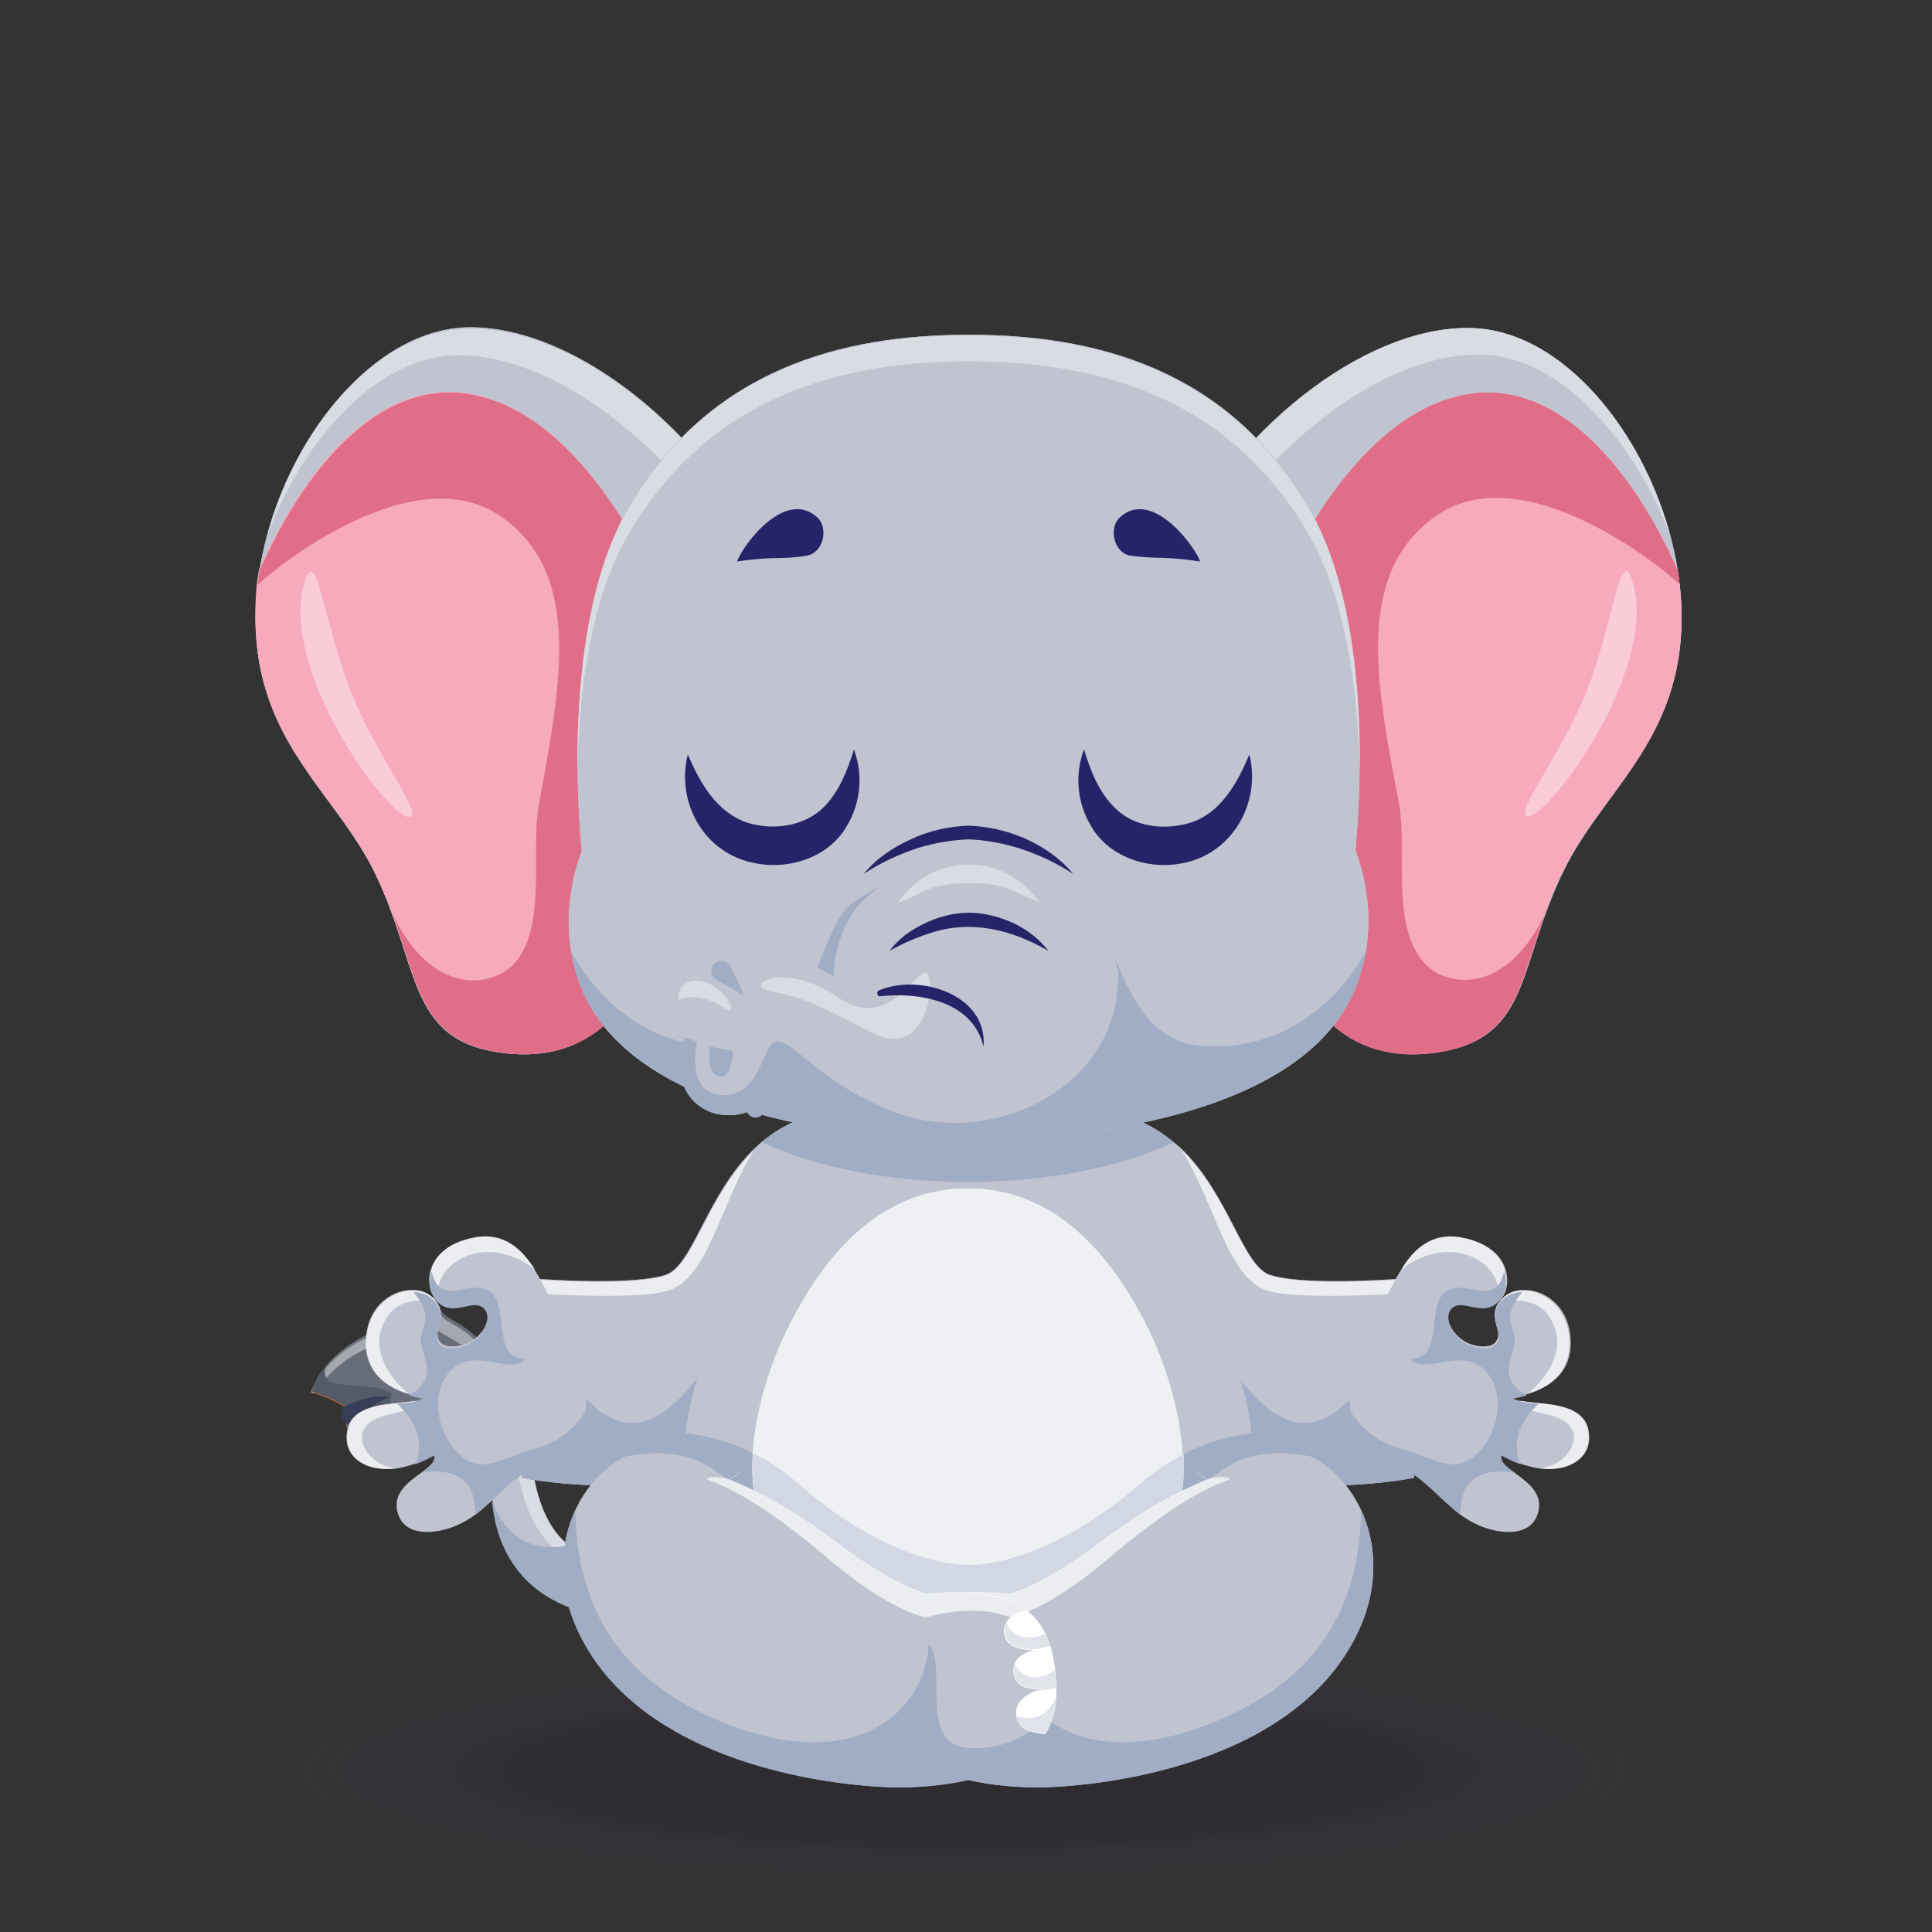 <svg xmlns="http://www.w3.org/2000/svg" width="425" height="425" viewBox="0 0 425 425" fill="none"><rect x="0" y="0" width="425" height="425" fill="#333333" stroke="none"/><path d="M103.658 294.215C110.555 300.233 111.495 306.566 110.711 310.367C110.084 313.375 108.83 316.226 105.225 317.968C101.463 320.026 94.252 320.659 87.356 317.176C84.534 315.751 81.085 313.692 76.226 314.009C75.756 313.059 76.383 311.792 77.637 310.683C75.442 309.1 72.934 307.675 68.389 306.25C68.389 306.25 72.308 294.057 91.745 290.732C91.588 287.882 93.312 286.298 95.663 286.14C96.604 291.207 99.112 290.098 103.658 294.215Z" fill="#C3612A"></path><path d="M105.381 317.967C101.619 320.026 94.409 320.659 87.512 317.175C84.69 315.75 81.242 313.692 76.382 314.008C76.382 313.85 76.226 313.692 76.226 313.533C76.226 313.058 76.226 312.583 76.539 312.108C76.853 311.633 77.166 311.158 77.793 310.525C75.599 308.941 73.091 307.516 68.545 306.091C68.545 306.091 68.545 305.774 68.859 305.299C68.859 305.299 68.859 305.141 69.015 304.983C69.172 304.666 69.329 304.349 69.486 303.874C69.486 303.874 69.642 303.716 69.642 303.557C69.799 303.399 69.799 303.241 69.956 302.924C69.956 302.766 70.112 302.766 70.112 302.607C70.583 301.974 71.053 301.341 71.68 300.549C74.815 296.749 80.928 291.998 91.901 290.098C91.744 287.248 93.468 285.664 95.82 285.506C96.76 290.415 99.111 289.306 103.814 293.423C109.614 298.49 111.181 303.557 111.181 307.358C111.181 308.15 111.025 308.941 111.025 309.575C110.241 313.375 108.83 316.067 105.381 317.967Z" fill="#C3612A"></path><path d="M105.381 317.967C101.619 320.026 94.409 320.659 87.512 317.175C84.69 315.75 81.242 313.692 76.382 314.008C76.382 313.85 76.226 313.692 76.226 313.533C76.226 313.058 76.226 312.583 76.539 312.108C76.853 311.633 77.166 311.158 77.793 310.525C75.599 308.941 73.091 307.516 68.545 306.091C68.545 306.091 68.545 305.774 68.859 305.299C68.859 305.299 68.859 305.141 69.015 304.983C69.172 304.666 69.329 304.349 69.486 303.874C69.486 303.874 69.642 303.716 69.642 303.557C69.799 303.399 69.799 303.241 69.956 302.924C69.956 302.766 70.112 302.766 70.112 302.607C70.583 301.974 71.053 301.341 71.68 300.549C74.815 296.749 80.928 291.998 91.901 290.098C91.901 289.94 91.901 289.94 91.901 289.781C91.901 288.673 92.058 287.881 92.528 287.248C92.528 287.248 92.528 287.089 92.685 287.089C93.312 286.139 94.409 285.664 95.663 285.506C95.82 285.506 95.82 285.506 95.976 285.506C96.917 290.415 99.268 289.306 103.971 293.423C109.77 298.49 111.338 303.557 111.338 307.358C111.338 308.15 111.181 308.941 111.181 309.575C111.024 310.366 110.868 311 110.554 311.633C109.457 314.642 108.046 316.542 105.381 317.967Z" fill="#676E7A"></path><g opacity="0.4"><path d="M91.744 290.573C91.744 290.731 91.744 290.731 91.588 290.889C91.588 290.889 91.588 290.889 91.744 290.889C91.744 290.731 91.744 290.731 91.744 290.573Z" fill="white"></path></g><g opacity="0.4"><path d="M110.241 312.426C109.771 311.001 109.457 310.05 109.143 308.467C108.516 304.825 106.479 300.075 103.03 297.066C98.641 293.266 96.133 294.057 93.939 289.624C92.528 289.782 92.214 289.465 91.744 290.574C91.744 289.465 91.901 288.674 92.371 288.04C92.371 288.04 92.371 287.882 92.528 287.882C93.155 286.932 94.252 286.457 95.506 286.298C95.506 286.298 95.663 286.298 95.82 286.298C96.76 291.207 99.111 290.099 103.814 294.216C109.614 299.283 111.181 304.35 111.181 308.15C111.181 308.942 111.025 309.734 111.025 310.367C110.711 311 110.554 311.792 110.241 312.426Z" fill="white"></path></g><g opacity="0.4"><path d="M71.524 301.182C69.172 304.032 68.389 306.249 68.389 306.249C68.702 306.408 68.859 306.408 69.172 306.566C69.643 305.774 70.27 304.824 71.21 303.716C74.345 299.916 80.459 295.165 91.431 293.423C91.431 292.473 91.431 291.523 91.588 290.89C80.615 292.79 74.659 297.382 71.524 301.182Z" fill="white"></path></g><path d="M105.381 317.967C101.619 320.026 94.409 320.659 87.512 317.175C84.69 315.75 81.242 313.692 76.382 314.008C76.382 313.85 76.226 313.692 76.226 313.533C76.226 313.058 76.226 312.583 76.539 312.108C76.853 311.633 77.166 311.158 77.793 310.525C75.599 308.941 73.091 307.516 68.545 306.091C68.545 306.091 68.545 305.774 68.859 305.299C68.859 305.299 68.859 305.141 69.015 304.983C69.172 304.666 69.329 304.349 69.486 303.874C69.486 303.874 69.642 303.716 69.642 303.557C69.799 303.399 69.799 303.241 69.956 302.924C69.956 302.766 70.112 302.766 70.112 302.607C70.583 301.974 71.053 301.341 71.68 300.549C71.053 302.766 71.837 304.032 74.031 304.349C78.42 305.141 82.496 304.507 86.415 306.566C84.063 308.941 89.55 311.95 91.431 311.95C98.484 312.108 101.306 306.566 104.598 303.241C107.889 299.915 111.338 307.516 111.338 307.516C111.338 308.308 111.181 309.1 111.181 309.733C110.241 313.375 108.83 316.067 105.381 317.967Z" fill="#535A68"></path><path d="M93.78 290.256C93.78 292.473 93.937 295.006 94.564 297.065C92.683 295.481 91.115 293.423 89.705 291.364C89.078 290.414 89.234 288.989 90.332 288.356C91.742 287.406 93.78 288.514 93.78 290.256Z" fill="#373D56"></path><path d="M76.382 309.1C79.361 307.833 82.652 306.725 85.787 307.358C82.966 308.15 80.771 310.367 78.734 312.425C77.95 313.375 76.696 313.533 75.756 312.742C74.658 311.792 74.972 309.575 76.382 309.1Z" fill="#373D56"></path><path d="M105.538 308.625C109.77 314.325 107.576 321.134 108.36 329.685C108.516 331.743 108.83 333.96 109.457 336.177C116.04 359.613 143.942 355.812 143.942 355.812L143.472 339.661C135.477 343.619 129.521 343.144 125.289 339.977C119.646 335.86 116.981 326.993 116.667 317.017C116.354 309.1 112.592 305.616 108.673 304.191C106.008 303.399 103.814 306.408 105.538 308.625Z" fill="#C0C4D0"></path><g opacity="0.4"><path d="M104.911 307.199C109.614 306.724 112.435 311.633 113.219 319.392C114.316 329.209 117.451 337.918 123.408 341.719C127.17 344.094 132.029 344.569 137.986 341.877C132.656 343.302 128.424 342.51 125.289 340.135C119.646 336.018 116.981 327.151 116.668 317.175C116.354 309.257 112.592 305.774 108.674 304.349C106.636 303.557 104.755 305.299 104.911 307.199Z" fill="white"></path></g><path d="M108.203 329.685C108.36 331.743 108.673 333.96 109.3 336.177C115.884 359.612 143.785 355.812 143.785 355.812L143.315 339.66C135.321 343.619 129.365 343.144 125.132 339.977C120.273 340.927 111.652 340.769 108.203 329.685Z" fill="#A1ACC5"></path><path d="M258.055 253.202C252.412 254.944 246.142 256.369 239.245 257.319L236.58 241.168C242.693 241.168 248.023 243.86 252.725 247.818C254.763 249.402 256.487 251.302 258.055 253.202Z" fill="#545360"></path><path opacity="0.2" d="M212.5 425C328.678 425 422.859 409.12 422.859 389.53C422.859 369.941 328.678 354.061 212.5 354.061C96.322 354.061 2.141 369.941 2.141 389.53C2.141 409.12 96.322 425 212.5 425Z" fill="url(#paint0_radial_642_9)"></path><path d="M254.763 249.719C250.061 251.302 244.574 252.727 238.618 253.677L236.58 241.168C242.693 241.168 248.023 243.86 252.725 247.818C253.509 248.452 254.136 249.085 254.763 249.719Z" fill="#92B2C1"></path><path d="M177.482 313.533C155.066 333.326 114.781 325.092 114.781 325.092V281.071C114.781 281.071 137.98 283.13 146.445 280.438C155.537 277.43 157.574 243.86 189.081 243.86" fill="#777781"></path><path d="M189.238 243.86L177.482 313.533C155.066 333.326 114.781 325.092 114.781 325.092V281.071C114.781 281.071 137.98 283.13 146.445 280.438C152.402 278.38 155.38 263.02 165.725 252.886C166.352 252.252 166.979 251.777 167.606 251.302C172.622 247.027 179.363 244.018 188.611 243.86C188.924 243.86 189.081 243.86 189.238 243.86Z" fill="#777781"></path><path d="M189.238 243.86L186.887 257.478L177.482 313.533C155.066 333.326 114.781 325.092 114.781 325.092V281.071C114.781 281.071 137.98 283.13 146.445 280.438C152.402 278.38 155.38 263.02 165.725 252.886C166.352 252.411 166.823 251.777 167.45 251.302C172.466 247.027 179.206 244.018 188.454 243.86C188.924 243.86 189.081 243.86 189.238 243.86Z" fill="#C0C4D0"></path><path d="M189.241 243.86L186.89 257.478C179.679 256.053 173.252 253.836 167.609 251.302C172.625 247.027 179.366 244.018 188.614 243.86C188.928 243.86 189.084 243.86 189.241 243.86Z" fill="#A1ACC5"></path><path d="M258.21 251.302C252.567 253.836 246.14 255.894 238.929 257.478L236.578 243.86C236.735 243.86 236.892 243.86 237.048 243.86C246.453 244.018 253.037 247.027 258.21 251.302Z" fill="#545360"></path><g opacity="0.7"><path d="M165.882 253.044C158.358 264.92 155.85 281.23 146.915 283.922C140.802 285.822 122.932 284.872 114.781 284.397V281.23C114.781 281.23 137.98 283.289 146.445 280.597C152.558 278.538 155.537 263.179 165.882 253.044Z" fill="white"></path></g><path d="M180.15 297.856L177.642 313.532C155.226 333.326 114.941 325.092 114.941 325.092V308.307C118.86 305.298 124.346 302.923 128.892 307.674C141.746 321.133 152.091 306.882 162.123 289.78C167.61 280.438 174.663 288.672 180.15 297.856Z" fill="#A1ACC5"></path><path d="M128.735 310.524C128.108 315.433 124.346 319.391 117.605 322.717C112.432 325.25 108.827 330.001 104.595 333.168C103.341 334.118 101.93 334.909 100.519 335.543C96.601 337.285 89.547 338.393 87.666 333.326C85.942 328.576 89.86 326.042 92.839 323.825C94.563 322.558 95.974 321.45 95.66 320.025C94.249 320.817 92.839 321.45 91.585 321.925C90.017 322.4 88.45 322.875 87.196 323.033C80.612 323.825 76.38 320.658 76.38 316.383C76.223 309.891 82.65 309.099 87.666 308.624C89.233 308.465 90.644 308.307 91.585 308.149C92.212 307.99 92.839 307.832 93.152 307.515C92.055 307.357 90.958 307.04 90.017 306.724C81.866 304.348 79.672 298.648 80.926 292.472C82.18 286.614 87.039 283.763 91.114 283.922C92.995 283.922 94.72 284.713 95.817 286.138C95.817 286.138 95.817 286.297 95.974 286.297C96.13 286.455 96.287 286.772 96.444 286.93C98.325 290.731 94.876 292.947 96.914 295.323C98.168 296.748 101.93 296.273 103.968 294.848C107.103 292.789 108.357 288.83 106.476 287.247C104.281 285.347 100.363 288.83 97.071 286.455C97.071 286.455 97.071 286.455 96.914 286.455C96.757 286.297 96.601 286.297 96.444 286.138C96.444 286.138 96.287 286.139 96.287 285.98C94.876 284.713 94.093 282.021 94.876 279.33C95.66 276.321 98.482 273.312 104.281 272.204C111.022 270.937 114.941 274.896 117.605 279.33C119.643 282.497 120.897 285.98 122.308 287.405L128.578 306.407C128.891 307.832 129.048 309.257 128.735 310.524Z" fill="#C0C4D0"></path><g opacity="0.7"><path d="M80.299 314.008C78.105 317.016 81.24 322.242 87.039 323.034C80.456 323.825 76.224 320.658 76.224 316.383C76.067 309.891 82.494 309.099 87.51 308.624C89.077 308.466 90.488 308.307 91.428 308.149C90.645 311.633 83.121 310.049 80.299 314.008Z" fill="white"></path></g><g opacity="0.7"><path d="M95.816 286.297C95.972 286.455 88.605 284.555 85.314 289.464C79.2 298.331 89.859 306.565 89.859 306.565C81.708 304.19 79.514 298.489 80.768 292.314C82.022 286.455 86.881 283.605 90.957 283.763C92.838 283.763 94.562 284.555 95.659 285.98C95.659 286.297 95.816 286.297 95.816 286.297Z" fill="white"></path></g><g opacity="0.7"><path d="M117.763 279.331C105.85 269.988 93.624 279.33 96.915 286.614C96.915 286.614 96.915 286.614 96.758 286.614C96.602 286.456 96.445 286.456 96.288 286.298C96.288 286.298 96.132 286.298 96.132 286.139C94.721 284.873 93.937 282.181 94.721 279.489C95.504 276.48 98.326 273.472 104.126 272.363C111.023 270.938 114.941 275.055 117.763 279.331Z" fill="white"></path></g><path d="M128.736 310.524C128.109 315.432 124.347 319.391 117.606 322.716C112.434 325.25 108.828 330 104.596 333.167C104.596 330.792 104.126 327.783 102.402 326.042C99.737 323.35 95.505 323.508 92.683 323.983C94.407 322.716 95.818 321.608 95.505 320.183C94.094 320.975 92.683 321.608 91.429 322.083C92.213 320.183 92.526 317.333 91.586 314.641C90.802 312.424 88.764 310.049 87.353 308.782C89.862 308.623 91.899 308.307 92.997 307.673C91.899 307.515 90.802 307.198 89.862 306.882C92.056 306.09 94.094 303.715 93.937 301.023C93.78 298.331 91.899 295.639 92.84 293.105C93.937 290.097 94.251 288.197 90.959 284.238C93.31 284.238 95.348 285.346 96.288 287.405C98.169 291.205 94.721 293.422 96.759 295.797C98.013 297.222 101.775 296.747 103.812 295.322C106.947 293.264 108.202 289.305 106.32 287.722C103.969 285.663 99.737 289.78 96.288 286.455C94.878 285.188 94.094 282.496 94.878 279.804C95.034 279.963 95.191 280.279 95.191 280.596C97.386 287.405 103.342 281.229 107.731 284.08C112.277 287.088 107.888 299.281 115.726 298.806C112.747 302.606 105.066 296.747 100.05 300.706C94.251 305.298 96.132 314.482 99.894 318.758C105.693 325.408 110.082 320.5 118.547 318.441C124.19 316.699 127.325 312.899 128.736 310.524Z" fill="#A1ACC5"></path><path d="M248.338 313.533C270.753 333.326 311.038 325.092 311.038 325.092V281.071C311.038 281.071 287.839 283.13 279.374 280.438C270.283 277.43 268.245 243.86 236.738 243.86" fill="#777781"></path><path d="M236.58 243.86L248.336 313.533C270.752 333.326 311.037 325.092 311.037 325.092V281.071C311.037 281.071 287.837 283.13 279.373 280.438C273.416 278.38 270.438 263.02 260.093 252.886C259.466 252.252 258.839 251.777 258.212 251.302C253.196 247.027 246.455 244.018 237.207 243.86C236.894 243.86 236.737 243.86 236.58 243.86Z" fill="#C0C4D0"></path><path d="M258.212 251.302C252.569 253.836 246.142 255.894 238.931 257.478L236.58 243.86C236.737 243.86 236.893 243.86 237.05 243.86C246.455 244.018 253.039 247.027 258.212 251.302Z" fill="#A1ACC5"></path><g opacity="0.7"><path d="M259.938 253.044C267.462 264.92 269.97 281.23 278.904 283.922C285.018 285.822 302.887 284.872 311.038 284.397V281.23C311.038 281.23 287.839 283.289 279.374 280.597C273.261 278.538 270.44 263.179 259.938 253.044Z" fill="white"></path></g><path d="M245.828 297.856L248.336 313.532C270.751 333.326 311.036 325.092 311.036 325.092V308.307C307.118 305.298 301.631 302.923 297.086 307.674C284.232 321.133 273.886 306.882 263.854 289.78C258.368 280.438 251.158 288.672 245.828 297.856Z" fill="#A1ACC5"></path><path d="M297.087 310.524C297.714 315.433 301.476 319.391 308.217 322.717C313.389 325.25 316.995 330.001 321.227 333.168C322.481 334.118 323.892 334.909 325.302 335.543C329.221 337.285 336.275 338.393 338.156 333.326C339.88 328.576 335.962 326.042 332.983 323.825C331.259 322.558 329.848 321.45 330.162 320.025C331.572 320.817 332.983 321.45 334.237 321.925C335.805 322.4 337.372 322.875 338.626 323.033C345.21 323.825 349.442 320.658 349.442 316.383C349.599 309.891 343.172 309.099 338.156 308.624C336.588 308.465 335.178 308.307 334.237 308.149C333.61 307.99 332.983 307.832 332.67 307.515C333.767 307.357 334.864 307.04 335.805 306.724C343.956 304.348 346.15 298.648 344.896 292.472C343.642 286.614 338.783 283.763 334.708 283.922C332.827 283.922 331.102 284.713 330.005 286.138C330.005 286.138 330.005 286.297 329.848 286.297C329.692 286.455 329.535 286.772 329.378 286.93C327.497 290.731 330.946 292.947 328.908 295.323C327.654 296.748 323.892 296.273 321.854 294.848C318.719 292.789 317.465 288.83 319.346 287.247C321.54 285.347 325.459 288.83 328.751 286.455C328.751 286.455 328.751 286.455 328.908 286.455C329.065 286.297 329.221 286.297 329.378 286.138C329.378 286.138 329.535 286.139 329.535 285.98C330.945 284.713 331.729 282.021 330.945 279.33C330.162 276.321 327.34 273.312 321.54 272.204C314.8 270.937 310.881 274.896 308.217 279.33C306.179 282.497 304.925 285.98 303.514 287.405L297.244 306.407C296.931 307.832 296.931 309.257 297.087 310.524Z" fill="#C0C4D0"></path><g opacity="0.7"><path d="M345.522 314.008C347.716 317.016 344.581 322.242 338.781 323.034C345.365 323.825 349.597 320.658 349.597 316.383C349.754 309.891 343.327 309.099 338.311 308.624C336.744 308.466 335.333 308.307 334.393 308.149C335.176 311.633 342.857 310.049 345.522 314.008Z" fill="white"></path></g><g opacity="0.7"><path d="M330.159 286.297C330.002 286.455 337.369 284.555 340.661 289.464C346.774 298.331 336.115 306.565 336.115 306.565C344.266 304.19 346.461 298.489 345.207 292.314C343.953 286.455 339.093 283.605 335.018 283.763C333.137 283.763 331.413 284.555 330.315 285.98C330.159 286.297 330.159 286.297 330.159 286.297Z" fill="white"></path></g><g opacity="0.7"><path d="M308.215 279.33C320.128 269.987 332.355 279.33 329.063 286.613C329.063 286.613 329.063 286.613 329.219 286.613C329.376 286.455 329.533 286.455 329.69 286.297C329.69 286.297 329.847 286.297 329.847 286.138C331.257 284.872 332.041 282.18 331.257 279.488C330.474 276.479 327.652 273.471 321.852 272.362C314.798 270.937 310.88 275.054 308.215 279.33Z" fill="white"></path></g><path d="M297.086 310.524C297.713 315.433 301.475 319.392 308.215 322.717C313.388 325.25 316.993 330.001 321.226 333.168C321.226 330.793 321.696 327.784 323.42 326.042C326.085 323.35 330.317 323.509 333.139 323.984C331.414 322.717 330.003 321.608 330.317 320.183C331.728 320.975 333.139 321.608 334.393 322.083C333.609 320.183 333.295 317.333 334.236 314.641C335.02 312.424 337.057 310.049 338.468 308.782C335.96 308.624 333.922 308.307 332.825 307.674C333.922 307.516 335.02 307.199 335.96 306.882C333.766 306.09 331.728 303.715 331.885 301.023C332.041 298.331 333.922 295.639 332.982 293.106C331.885 290.097 331.571 288.197 334.863 284.238C332.512 284.238 330.474 285.347 329.533 287.405C327.652 291.206 331.101 293.423 329.063 295.798C327.809 297.223 324.047 296.748 322.009 295.323C318.874 293.264 317.62 289.306 319.501 287.722C321.853 285.664 326.085 289.781 329.533 286.455C330.944 285.189 331.728 282.497 330.944 279.805C330.787 279.963 330.631 280.28 330.631 280.596C328.436 287.405 322.48 281.23 318.091 284.08C313.545 287.089 317.934 299.281 310.096 298.806C313.075 302.607 320.755 296.748 325.771 300.707C331.571 305.299 329.69 314.483 325.928 318.758C320.128 325.409 315.739 320.5 307.275 318.441C301.788 316.7 298.653 312.899 297.086 310.524Z" fill="#A1ACC5"></path><path d="M268.086 343.619C253.822 364.204 213.067 362.462 213.067 362.462C213.067 362.462 212.283 362.462 210.872 362.462C202.251 362.462 170.274 361.196 158.047 343.461C145.664 325.567 151.464 304.191 159.771 288.673C160.555 287.247 161.182 285.981 161.966 284.714C165.101 279.647 167.609 269.354 174.349 256.845L213.067 219.792L251.784 256.845C258.524 269.354 261.189 279.488 264.167 284.714C264.951 285.981 265.735 287.247 266.362 288.673C274.67 304.349 280.469 325.884 268.086 343.619Z" fill="white"></path><path d="M268.401 343.936C253.979 364.679 213.068 362.937 213.068 362.937C213.068 362.937 212.284 362.937 210.873 362.937C202.252 362.937 170.118 361.67 157.735 343.936C151.465 334.91 149.897 324.934 150.838 315.275C151.778 305.774 155.383 296.59 159.459 288.831C160.243 287.406 160.87 286.139 161.653 284.872C164.788 279.647 167.453 269.512 174.193 256.845L213.068 219.475L251.942 256.845C258.682 269.512 261.347 279.647 264.482 284.872C265.265 286.139 266.049 287.406 266.676 288.831C270.909 296.59 274.357 305.774 275.298 315.275C276.238 324.934 274.671 334.91 268.401 343.936Z" fill="#C0C4D0"></path><path d="M268.401 343.936C253.979 364.679 213.068 362.937 213.068 362.937C213.068 362.937 212.284 362.937 210.873 362.937C202.252 362.937 170.118 361.671 157.735 343.936C151.465 334.91 149.897 324.934 150.838 315.275C157.735 316.067 166.826 318.6 175.761 326.518C189.085 338.235 203.349 344.252 213.224 344.252C223.1 344.252 237.364 338.077 250.688 326.518C259.623 318.6 268.714 316.067 275.611 315.275C276.238 324.934 274.671 334.91 268.401 343.936Z" fill="#A1ACC5"></path><path d="M212.909 358.504C173.408 358.504 164.473 338.869 165.727 319.708C169.018 321.292 172.31 323.509 175.759 326.517C189.083 338.235 203.347 344.252 213.222 344.252C222.941 344.252 237.362 338.077 250.686 326.517C253.977 323.667 257.269 321.45 260.404 319.867C261.188 338.868 252.096 358.504 212.909 358.504Z" fill="#D7E4E9"></path><path d="M251.626 253.994C240.81 257.795 227.33 260.011 212.909 260.011C198.488 260.011 185.007 257.795 174.191 253.994C179.678 246.235 200.839 217.416 212.909 217.416C225.135 217.416 246.297 246.235 251.626 253.994Z" fill="#A1ACC5"></path><path d="M212.911 358.503C152.719 358.503 163.378 312.741 172.94 292.947C184.539 269.037 199.117 261.436 212.911 261.436C226.705 261.436 241.283 269.037 252.882 292.947C262.287 312.741 272.946 358.503 212.911 358.503Z" fill="#F7FBFF"></path><path d="M212.911 358.503C152.719 358.503 163.378 312.741 172.94 292.947C184.539 269.037 199.117 261.436 212.911 261.436C226.705 261.436 241.283 269.037 252.882 292.947C262.287 312.741 272.946 358.503 212.911 358.503Z" fill="#EFF0F3"></path><path d="M212.909 358.504C173.408 358.504 164.473 338.869 165.727 319.708C169.018 321.292 172.31 323.509 175.759 326.517C189.083 338.235 203.347 344.252 213.222 344.252C222.941 344.252 237.362 338.077 250.686 326.517C253.977 323.667 257.269 321.45 260.404 319.867C261.188 338.868 252.096 358.504 212.909 358.504Z" fill="#D2D7E4"></path><path d="M193.631 372.28C193.631 373.072 193.631 373.705 193.788 374.338C195.669 391.598 219.495 393.182 228.116 393.182C240.343 393.182 286.427 388.906 299.594 357.079C303.2 348.211 302.729 339.344 299.438 332.218C297.086 327.151 293.481 323.192 288.935 320.659C281.725 316.7 272.476 316.858 262.915 323.826L265.423 325.568C265.266 325.726 264.952 325.726 264.796 325.884C243.791 334.91 240.029 343.936 222.473 350.745C204.447 349.161 195.982 353.437 193.944 365.788C193.788 367.688 193.631 369.746 193.631 372.28Z" fill="#C0C4D0"></path><g opacity="0.7"><path d="M194.104 365.63C200.53 348.686 222.319 355.812 222.319 355.812C222.319 355.812 229.999 354.545 243.48 343.144C262.917 326.518 270.441 325.884 270.441 325.409C270.441 324.776 267.62 324.618 264.798 325.726C243.793 334.752 240.031 343.778 222.475 350.587C204.606 348.845 196.141 353.278 194.104 365.63Z" fill="white"></path></g><path d="M263.072 323.667L265.58 325.409C269.499 323.825 272.948 317.491 289.093 320.5C281.882 316.541 272.477 316.7 263.072 323.667Z" fill="#A1ACC5"></path><path d="M193.787 374.339C195.668 391.598 219.494 393.182 228.116 393.182C240.342 393.182 286.427 388.907 299.594 357.079C303.199 348.211 302.729 339.344 299.437 332.218C299.124 351.22 291.756 368.955 266.833 378.931C237.364 390.807 222.316 376.08 221.689 361.671C217.927 365.788 222.629 379.564 216.516 383.523C212.284 386.056 198.49 384.473 193.787 374.339Z" fill="#A1ACC5"></path><path d="M193.631 372.279C193.631 375.921 194.571 378.93 195.982 381.464C198.804 381.305 201.625 380.514 202.252 378.138C203.349 373.705 197.863 371.804 195.825 371.329C197.706 371.646 202.566 372.121 203.036 368.004C203.349 364.362 199.431 363.254 197.393 362.937C199.744 363.095 204.76 363.095 205.074 359.137C205.23 356.445 202.566 355.02 200.214 354.386C195.512 357.712 193.631 363.57 193.631 372.279Z" fill="white"></path><path d="M193.631 372.28C193.631 372.596 193.631 372.913 193.631 373.071C193.788 376.397 194.571 379.089 195.982 381.305C198.804 381.147 201.625 380.355 202.252 377.98C202.252 377.822 202.409 377.663 202.409 377.505C203.036 373.388 197.863 371.646 195.825 371.171C197.706 371.488 202.566 371.963 203.036 367.846C203.349 364.204 199.431 363.096 197.393 362.779C199.744 362.937 204.76 362.937 205.074 358.978C205.23 356.287 202.566 354.861 200.214 354.228C195.512 357.712 193.631 363.571 193.631 372.28Z" fill="white"></path><path d="M193.631 372.28C193.631 372.596 193.631 372.913 193.631 373.071C193.788 376.397 194.571 379.089 195.982 381.305C198.804 381.147 201.625 380.355 202.252 377.98C202.252 377.822 202.409 377.663 202.409 377.505C202.879 374.813 200.685 373.071 198.49 372.121C197.55 371.646 196.452 371.33 195.825 371.171C197.706 371.488 202.566 371.963 203.036 367.846C203.036 367.054 203.036 366.421 202.722 365.787C201.782 363.729 198.96 363.096 197.393 362.779C197.706 362.779 198.02 362.779 198.333 362.779C200.841 362.937 204.917 362.462 205.074 358.978C205.074 358.187 204.917 357.553 204.603 356.92C203.82 355.495 201.939 354.703 200.214 354.228C198.49 355.495 197.079 357.237 196.139 359.295C195.669 360.245 195.355 361.195 195.042 362.145C194.571 363.729 194.258 365.312 194.101 367.213C193.944 368.479 193.944 369.746 193.788 371.171C193.631 371.646 193.631 371.963 193.631 372.28Z" fill="white"></path><path d="M198.49 372.121C197.55 371.646 196.452 371.33 195.825 371.171C197.706 371.488 202.566 371.963 203.036 367.846C203.036 367.054 203.036 366.421 202.722 365.788C202.252 367.688 200.058 369.113 198.02 368.955C196.139 368.796 194.728 368.004 193.944 367.371C193.788 368.638 193.788 369.905 193.631 371.33C194.728 371.488 196.452 371.805 198.49 372.121Z" fill="#E0E3E9"></path><path d="M194.885 362.145C195.669 362.303 196.922 362.462 198.176 362.778C200.685 362.937 204.76 362.462 204.917 358.978C204.917 358.186 204.76 357.553 204.447 356.919C204.133 359.136 201.155 360.403 198.96 360.245C197.706 360.086 196.766 359.77 195.825 359.136C195.512 360.245 195.198 361.195 194.885 362.145Z" fill="#E0E3E9"></path><path d="M193.631 373.071C193.788 376.396 194.571 379.088 195.982 381.305C198.804 381.147 201.625 380.355 202.252 377.98C202.252 377.821 202.409 377.663 202.409 377.505C200.058 378.296 195.669 378.613 193.631 373.071Z" fill="#E0E3E9"></path><path d="M224.512 377.822C218.556 373.229 217.772 362.937 223.259 357.711C223.102 359.612 222.788 361.195 222.632 362.937C222.161 368.162 223.102 372.913 224.512 377.822Z" fill="#373D56"></path><path d="M232.35 372.279C232.35 373.071 232.35 373.705 232.193 374.338C230.312 391.598 206.486 393.181 197.865 393.181C185.638 393.181 139.553 388.906 126.386 357.078C122.781 348.211 123.251 339.343 126.543 332.218C128.894 327.151 132.5 323.192 137.046 320.658C144.256 316.7 153.504 316.858 163.066 323.825L160.558 325.567C160.715 325.725 161.028 325.725 161.185 325.884C182.19 334.91 185.952 343.935 203.508 350.744C221.534 349.161 229.999 353.436 232.036 365.787C232.193 367.687 232.35 369.746 232.35 372.279Z" fill="#C0C4D0"></path><g opacity="0.7"><path d="M231.879 365.629C225.452 348.686 203.664 355.811 203.664 355.811C203.664 355.811 195.983 354.545 182.502 343.144C163.065 326.517 155.541 325.884 155.541 325.409C155.541 324.775 158.363 324.617 161.184 325.725C182.189 334.751 185.951 343.777 203.507 350.586C221.376 348.844 229.841 353.278 231.879 365.629Z" fill="white"></path></g><path d="M162.909 323.667L160.401 325.409C156.483 323.825 153.034 317.491 136.889 320.5C144.099 316.541 153.347 316.7 162.909 323.667Z" fill="#A1ACC5"></path><path d="M232.193 374.339C230.312 391.598 206.486 393.182 197.865 393.182C185.638 393.182 139.553 388.907 126.386 357.079C122.781 348.211 123.251 339.344 126.543 332.218C126.857 351.22 134.224 368.955 159.147 378.931C188.616 390.807 203.665 376.08 204.292 361.671C208.054 365.788 203.351 379.564 209.464 383.523C213.697 386.056 227.491 384.473 232.193 374.339Z" fill="#A1ACC5"></path><path d="M232.346 372.28C232.346 375.922 231.405 378.931 229.995 381.464C227.173 381.306 224.351 380.514 223.724 378.139C222.627 373.705 228.114 371.805 230.151 371.33C228.27 371.647 223.411 372.122 222.941 368.005C222.627 364.363 226.546 363.254 228.584 362.937C226.233 363.096 221.217 363.096 220.903 359.137C220.746 356.445 223.411 355.02 225.762 354.387C230.308 357.712 232.346 363.571 232.346 372.28Z" fill="white"></path><path d="M232.346 372.28C232.346 372.596 232.346 372.913 232.346 373.071C232.189 376.397 231.405 379.089 229.995 381.305C227.173 381.147 224.351 380.355 223.724 377.98C223.724 377.822 223.568 377.663 223.568 377.505C222.941 373.388 228.114 371.646 230.151 371.171C228.27 371.488 223.411 371.963 222.941 367.846C222.627 364.204 226.546 363.096 228.584 362.779C226.233 362.937 221.217 362.937 220.903 358.978C220.746 356.287 223.411 354.861 225.762 354.228C230.308 357.712 232.346 363.571 232.346 372.28Z" fill="white"></path><path d="M232.347 372.28C232.347 372.596 232.347 372.913 232.347 373.071C232.19 376.397 231.406 379.089 229.996 381.305C227.174 381.147 224.353 380.355 223.726 377.98C223.726 377.822 223.569 377.663 223.569 377.505C223.099 374.813 225.293 373.071 227.488 372.121C228.428 371.646 229.526 371.33 230.153 371.171C228.272 371.488 223.412 371.963 222.942 367.846C222.942 367.054 222.942 366.421 223.256 365.787C224.196 363.729 227.018 363.096 228.585 362.779C228.272 362.779 227.958 362.779 227.644 362.779C225.136 362.937 221.061 362.462 220.904 358.978C220.904 358.187 221.061 357.553 221.374 356.92C222.158 355.495 224.039 354.703 225.764 354.228C227.488 355.495 228.899 357.237 229.839 359.295C230.309 360.245 230.623 361.195 230.936 362.145C231.407 363.729 231.72 365.312 231.877 367.213C232.034 368.479 232.034 369.746 232.19 371.171C232.347 371.646 232.347 371.963 232.347 372.28Z" fill="white"></path><path d="M227.487 372.121C228.428 371.646 229.525 371.33 230.152 371.171C228.271 371.488 223.412 371.963 222.941 367.846C222.941 367.054 222.942 366.421 223.255 365.788C223.725 367.688 225.92 369.113 227.958 368.955C229.839 368.796 231.249 368.004 232.033 367.371C232.19 368.638 232.19 369.905 232.346 371.33C231.249 371.488 229.368 371.805 227.487 372.121Z" fill="#E0E3E9"></path><path d="M231.093 362.145C230.309 362.303 229.055 362.462 227.801 362.778C225.293 362.937 221.217 362.462 221.061 358.978C221.061 358.186 221.217 357.553 221.531 356.919C221.844 359.136 224.823 360.403 227.017 360.245C228.271 360.086 229.212 359.77 230.152 359.136C230.309 360.245 230.779 361.195 231.093 362.145Z" fill="#E0E3E9"></path><path d="M232.346 373.071C232.19 376.396 231.406 379.088 229.995 381.305C227.174 381.147 224.352 380.355 223.725 377.98C223.725 377.821 223.568 377.663 223.568 377.505C225.92 378.296 230.309 378.613 232.346 373.071Z" fill="#E0E3E9"></path><path d="M57.568 148.377C61.801 166.745 74.654 176.721 82.022 191.13C92.524 212.032 89.232 228.5 109.766 231.509C154.597 238.159 149.424 164.37 156.008 143.784L167.607 120.824C152.716 92.322 124.188 70.786 101.616 72.053C74.184 73.953 50.201 116.39 57.568 148.377Z" fill="#C0C4D0"></path><path d="M57.568 148.377C61.801 166.745 74.654 176.721 82.022 191.13C92.524 212.032 89.232 228.5 109.766 231.509C154.597 238.159 149.424 164.37 156.008 143.784L167.607 120.824C152.716 92.322 124.188 70.786 101.616 72.053C74.184 73.953 50.201 116.39 57.568 148.377Z" fill="#C0C4D0"></path><g opacity="0.4"><path d="M58.664 118.132C66.188 97.706 82.02 79.179 99.263 78.229C121.521 76.962 149.579 99.289 164.627 127.158L167.762 121.141C152.871 92.638 124.343 71.103 101.77 72.37C82.333 73.478 64.777 94.697 58.664 118.132Z" fill="white"></path></g><path d="M57.567 148.377C61.8 166.745 74.653 176.721 82.02 191.13C83.745 194.614 85.155 197.939 86.253 201.106C92.052 217.099 92.68 228.817 109.765 231.351C151.618 237.526 149.893 173.712 154.753 148.535L152.401 147.902C152.401 147.902 135.629 93.272 104.279 86.779C82.491 82.187 65.718 105.306 56.94 125.416C56.784 126.525 56.627 127.633 56.47 128.583C55.843 135.55 56.157 142.201 57.567 148.377Z" fill="#F6AABB"></path><path d="M86.41 201.264C92.209 217.258 92.836 228.975 109.922 231.509C151.775 237.684 150.05 173.87 154.91 148.693L152.558 148.06C152.558 148.06 135.786 93.43 104.436 86.938C82.648 82.346 65.875 105.464 57.097 125.574C56.941 126.683 56.784 127.791 56.627 128.741C60.232 125.099 91.269 99.922 110.549 113.857C127.949 126.366 123.559 149.96 118.543 176.879C116.662 186.855 120.424 203.64 113.214 211.874C108.668 216.941 95.501 219.791 86.41 201.264Z" fill="#E16E89"></path><g opacity="0.4"><path d="M90.486 179.571C87.195 182.421 61.017 148.06 66.974 128.108C69.482 119.557 71.049 135.392 76.379 149.96C81.552 164.528 92.368 177.829 90.486 179.571Z" fill="white"></path></g><path d="M368.562 148.217C364.33 166.585 351.476 176.561 344.266 190.971C333.763 211.873 337.055 228.341 316.521 231.349C271.69 238 276.863 164.21 270.279 143.783L258.68 120.981C273.414 92.479 302.1 70.944 324.672 72.21C351.946 73.794 375.929 116.231 368.562 148.217Z" fill="#C0C4D0"></path><path d="M368.562 148.217C364.33 166.585 351.476 176.561 344.266 190.971C333.763 211.873 337.055 228.341 316.521 231.349C271.69 238 276.863 164.21 270.279 143.783L258.68 120.981C273.414 92.479 302.1 70.944 324.672 72.21C351.946 73.794 375.929 116.231 368.562 148.217Z" fill="#C0C4D0"></path><g opacity="0.4"><path d="M367.465 117.973C359.784 97.546 343.953 79.019 326.867 78.069C304.608 76.802 276.55 99.129 261.658 126.998L258.523 120.981C273.258 92.479 301.943 70.944 324.515 72.21C343.796 73.319 361.195 94.537 367.465 117.973Z" fill="white"></path></g><path d="M368.563 148.217C364.331 166.586 351.477 176.561 344.11 190.971C342.385 194.455 340.975 197.78 339.878 201.105C334.078 217.098 333.451 228.816 316.365 231.508C274.513 237.842 276.237 173.869 271.221 148.692L273.572 148.059C273.572 148.059 290.344 93.429 321.694 86.937C343.483 82.345 360.255 105.463 369.033 125.415C369.19 126.524 369.347 127.632 369.503 128.582C370.287 135.391 369.974 142.042 368.563 148.217Z" fill="#F6AABB"></path><path d="M339.878 201.105C334.078 217.098 333.451 228.816 316.365 231.508C274.513 237.842 276.237 173.869 271.221 148.692L273.572 148.059C273.572 148.059 290.344 93.429 321.694 86.937C343.483 82.345 360.255 105.463 369.033 125.415C369.19 126.524 369.347 127.632 369.503 128.582C365.898 124.94 334.862 99.763 315.581 113.697C298.182 126.365 302.571 149.801 307.744 176.72C309.625 186.696 305.863 203.48 313.23 211.714C317.462 216.782 330.786 219.79 339.878 201.105Z" fill="#E16E89"></path><g opacity="0.4"><path d="M335.643 179.412C338.935 182.262 365.112 147.901 359.155 127.949C356.647 119.398 355.08 135.233 349.907 149.801C344.578 164.369 333.762 177.829 335.643 179.412Z" fill="white"></path></g><path d="M213.066 250.827C199.742 250.827 138.766 248.927 127.323 215.833C122.464 201.74 127.01 190.022 127.951 187.172C126.383 170.387 125.286 133.65 138.453 111.323C156.322 81.079 185.321 73.637 213.066 73.637C240.811 73.637 269.81 80.921 287.679 111.323C300.847 133.65 299.749 170.387 298.182 187.013C299.122 189.864 303.668 201.581 298.809 215.674C287.523 248.927 226.39 250.827 213.066 250.827Z" fill="#C0C4D0"></path><path d="M125.6 209.182C125.914 211.399 126.541 213.616 127.325 215.833C138.767 248.927 199.9 250.827 213.067 250.827C226.391 250.827 287.367 248.927 298.81 215.674C299.594 213.457 300.064 211.24 300.534 209.024C302.258 197.939 298.967 189.389 298.183 187.013C299.75 170.229 300.848 133.492 287.681 111.323C269.811 81.079 240.812 73.637 213.067 73.637C185.322 73.637 156.324 81.079 138.454 111.323C125.287 133.65 126.384 170.387 127.952 187.172C127.168 189.547 123.876 198.098 125.6 209.182Z" fill="#C0C4D0"></path><g opacity="0.4"><path d="M127.011 170.228C127.324 152.81 129.676 131.908 138.454 117.182C156.323 86.938 185.322 79.495 213.067 79.495C240.812 79.495 269.811 86.779 287.68 117.182C296.301 131.908 298.809 152.81 299.123 170.228C299.436 151.86 297.399 127.791 287.68 111.482C269.811 81.237 240.812 73.795 213.067 73.795C185.322 73.795 156.323 81.237 138.454 111.482C128.735 127.791 126.854 151.86 127.011 170.228Z" fill="white"></path></g><path d="M125.6 209.183C125.913 211.241 126.54 213.616 127.324 215.833C138.767 248.928 199.899 250.828 213.067 250.828C226.39 250.828 287.366 248.928 298.809 215.675C299.593 213.458 300.063 211.241 300.533 209.024C300.22 209.816 289.404 231.826 264.324 230.084C246.925 228.818 245.827 204.749 238.774 199.048C231.72 193.189 212.91 187.331 212.91 187.331C212.91 187.331 194.1 193.189 187.046 199.048C179.992 204.907 178.895 228.818 161.496 230.084C136.729 231.985 125.913 209.816 125.6 209.183Z" fill="#A1ACC5"></path><path d="M236.108 192.239C236.108 192.239 227.017 183.53 213.066 183.213C199.115 183.53 190.023 192.397 190.023 192.397" fill="#C0C4D0"></path><path d="M236.108 192.239C229.211 187.805 221.217 184.955 213.066 184.638C209.304 184.796 205.542 185.43 201.937 186.538C197.704 187.963 193.785 189.705 190.023 192.239C192.688 188.913 196.45 186.38 200.369 184.638C204.288 182.738 208.677 181.788 213.066 181.629C221.687 181.946 230.465 185.588 236.108 192.239Z" fill="#252468"></path><path d="M237.675 197.939C247.08 205.223 252.096 230.876 237.204 245.919C232.345 250.827 219.648 260.328 198.957 255.578C184.379 252.253 173.093 239.11 169.488 240.218C168.391 240.535 166.98 245.602 159.77 245.285C153.5 245.127 147.073 239.268 150.521 228.342C150.521 228.342 145.348 225.809 145.348 219.95C145.192 214.091 151.775 209.182 159.143 213.933C159.77 214.249 161.807 210.924 170.585 211.082C176.072 211.082 181.088 213.141 183.439 214.883C183.439 213.933 183.439 204.432 190.022 197.939" fill="#C0C4D0"></path><path d="M237.204 245.918C232.345 250.827 219.648 260.328 198.957 255.577C184.379 252.252 173.093 238.951 169.488 240.217C168.391 240.534 166.98 245.601 159.77 245.285C153.5 245.126 147.073 239.267 150.521 228.341C150.521 228.341 150.208 228.183 149.894 228.025C148.483 227.075 145.348 224.541 145.348 220.107C145.192 214.249 151.775 209.34 159.143 214.09C159.77 214.407 161.807 211.082 170.585 211.24C176.072 211.24 181.088 213.299 183.439 215.04C183.439 214.09 183.439 204.589 190.022 198.097C190.022 198.097 198.644 187.963 213.222 187.963C227.643 187.963 237.831 198.097 237.831 198.097C241.593 201.106 244.728 207.123 245.982 214.09C247.863 224.383 246.139 237.051 237.204 245.918Z" fill="#C0C4D0"></path><g opacity="0.4"><path d="M228.584 198.415C222.627 196.515 222.157 194.139 213.065 194.298C203.974 194.298 203.503 196.515 197.547 198.573C197.547 198.573 202.563 190.181 213.065 190.181C223.568 190.181 228.584 198.415 228.584 198.415Z" fill="white"></path></g><g opacity="0.4"><path d="M170.586 215.041C171.997 214.883 177.483 214.724 184.224 219.316C195.353 227.075 201.309 213.458 203.661 213.933C206.012 214.408 204.444 232.934 192.688 227.55C190.18 226.442 179.678 220.583 174.348 219.158C170.429 218.05 167.451 218.05 167.451 216.783C167.295 215.991 169.019 215.358 170.586 215.041Z" fill="white"></path></g><g opacity="0.4"><path d="M149.27 219.95C149.27 219.95 148.799 217.574 150.837 216.308C156.01 213.616 161.81 221.058 160.712 222.166C159.929 222.958 155.383 217.574 149.27 219.95Z" fill="white"></path></g><path d="M156.166 230.242C156.166 230.242 155.069 236.101 158.204 236.734C161.183 237.367 161.183 231.192 161.183 231.192L156.166 230.242Z" fill="#A1ACC5"></path><path d="M237.207 245.918C232.348 250.827 219.651 260.327 198.96 255.577C184.382 252.252 173.096 238.95 169.491 240.217C168.393 240.534 166.983 245.601 159.772 245.284C153.502 245.126 147.075 239.267 150.524 228.341C150.524 228.341 150.21 228.183 149.897 228.024L153.345 229.133C153.345 229.133 150.994 239.267 157.421 240.692C166.669 242.751 167.766 230.4 170.274 229.291C174.036 227.708 179.836 238.475 197.706 244.968C218.083 252.252 246.455 239.742 245.985 213.932C247.866 224.383 246.142 237.05 237.207 245.918Z" fill="#A1ACC5"></path><path d="M193.314 217.891C202.092 214.09 217.297 218.682 216.357 230.242C214.005 220.266 202.406 218.207 193.628 219.157C193.001 219.316 192.687 218.207 193.314 217.891Z" fill="#252468"></path><path d="M160.713 212.665L162.28 215.832C162.751 216.941 163.378 218.049 163.691 219.157C163.221 218.841 162.751 218.524 162.28 218.207C161.34 217.574 158.675 216.149 157.578 215.516C156.481 214.882 156.167 213.615 156.794 212.507C157.578 210.923 159.929 211.082 160.713 212.665Z" fill="#A1ACC5"></path><path d="M171.059 232.775C171.059 232.775 170.276 239.743 166.514 243.385L171.059 232.775Z" fill="#A1ACC5"></path><path d="M171.06 232.775C171.216 236.892 170.589 241.485 167.925 244.968C166.2 247.185 162.909 244.81 164.476 242.435C165.26 241.643 166.2 241.168 166.827 240.218C168.865 238.159 170.119 235.467 171.06 232.775Z" fill="#A1ACC5"></path><path d="M230.624 209.183C230.624 209.183 223.727 202.532 213.068 202.215C202.409 202.532 195.512 209.183 195.512 209.183" fill="#C0C4D0"></path><path d="M230.623 209.182C222.472 204.432 213.381 202.215 204.289 205.382C201.311 206.332 198.489 207.599 195.668 209.182C196.608 207.916 197.862 206.649 199.116 205.699C203.819 202.215 209.932 200.157 215.732 200.948C221.375 201.74 227.018 204.432 230.623 209.182Z" fill="#252468"></path><path d="M264.01 123.516C262.599 119.716 253.194 107.365 246.297 113.857C243.789 116.232 245.043 121.774 248.805 122.249C254.448 123.041 255.545 122.249 264.01 123.516Z" fill="#252468"></path><path d="M162.121 123.516C163.532 119.716 172.78 107.365 179.834 113.857C182.342 116.232 181.088 121.774 177.326 122.249C171.84 123.199 170.742 122.249 162.121 123.516Z" fill="#252468"></path><path d="M151.308 165.953C153.972 172.287 157.734 178.779 164.475 180.996C170.118 182.738 177.015 181.788 181.247 177.513C184.539 174.187 186.42 169.595 187.831 164.845C189.868 170.229 189.398 176.404 186.42 181.471C182.501 188.597 173.566 191.447 166.042 189.864C154.913 187.805 148.643 176.562 151.308 165.953Z" fill="#252468"></path><path d="M274.825 165.953C277.49 176.562 271.063 187.805 260.247 189.864C252.723 191.447 243.788 188.597 239.869 181.471C236.891 176.404 236.421 170.229 238.459 164.845C239.869 169.595 241.75 174.187 245.042 177.513C249.274 181.946 256.015 182.738 261.814 180.996C268.398 178.938 272.16 172.445 274.825 165.953Z" fill="#252468"></path><defs><radialGradient id="paint0_radial_642_9" cx="0" cy="0" r="1" gradientUnits="userSpaceOnUse" gradientTransform="translate(212.386 389.473) rotate(180) scale(152.027 24.878)"><stop stop-color="#180E27"></stop><stop offset="0.65" stop-color="#200D33" stop-opacity="0.861"></stop><stop offset="1" stop-color="#582D81" stop-opacity="0"></stop></radialGradient></defs></svg>